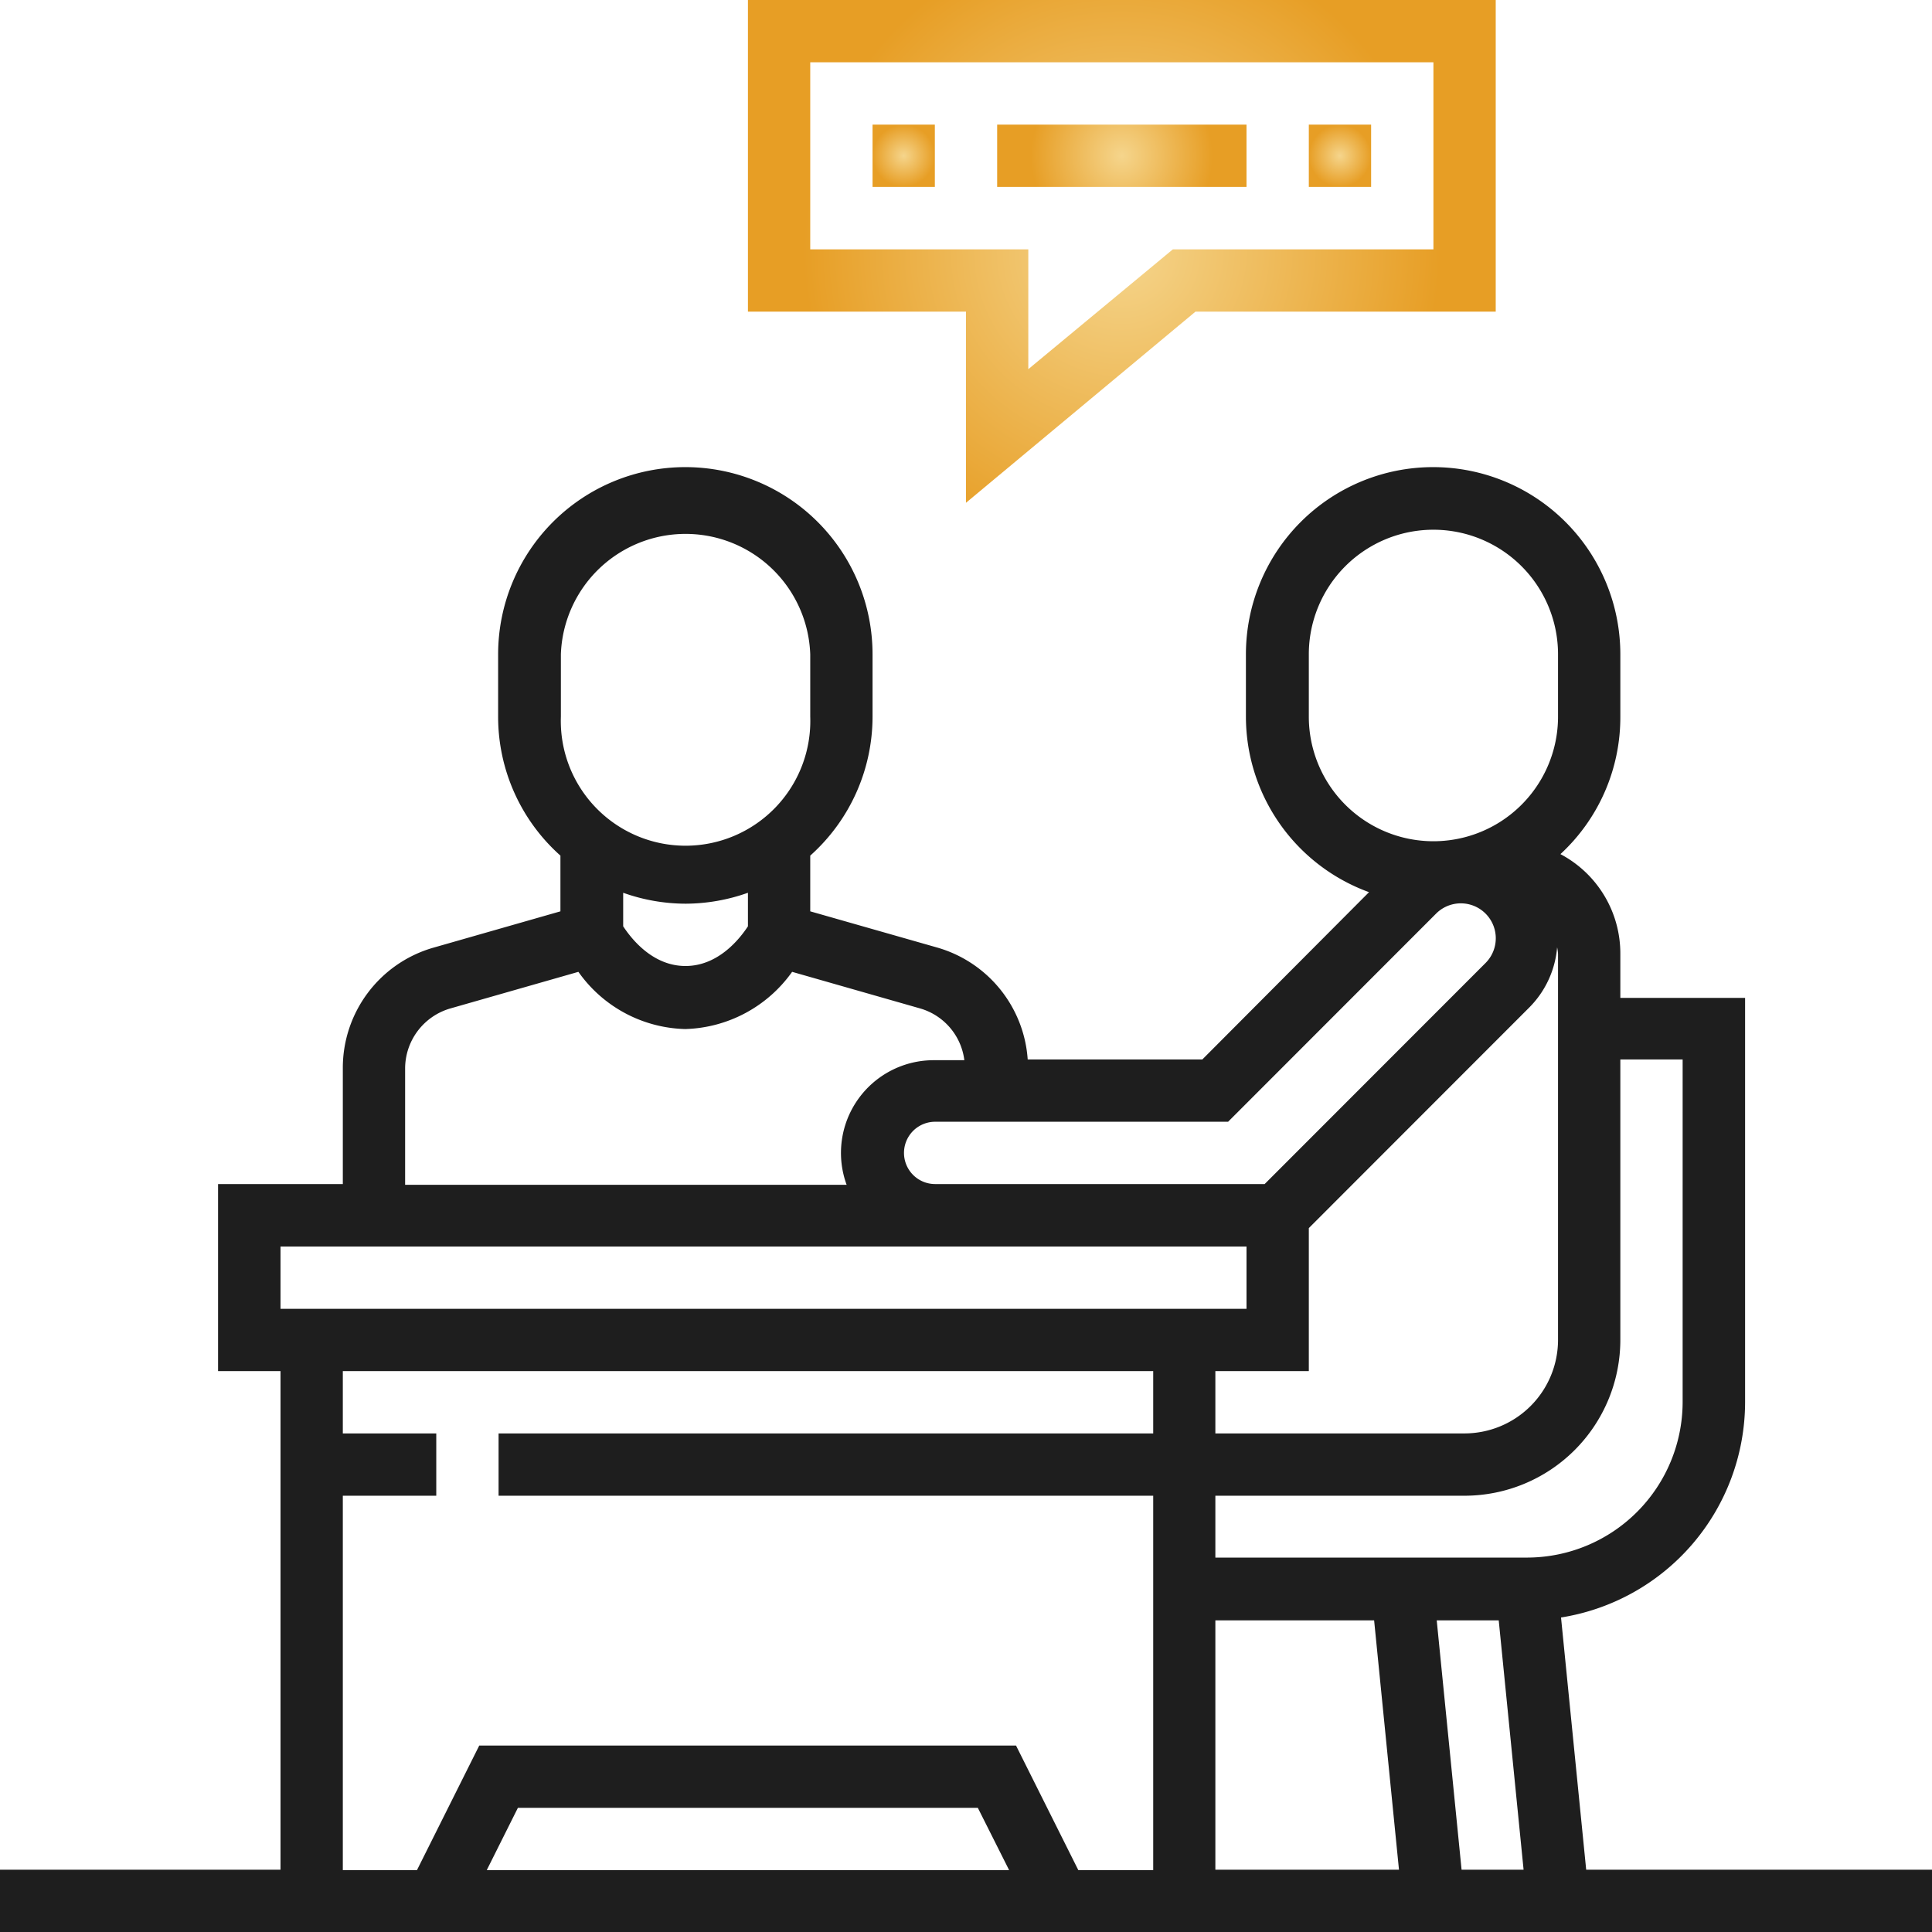 <svg id="Layer_1" data-name="Layer 1" xmlns="http://www.w3.org/2000/svg" xmlns:xlink="http://www.w3.org/1999/xlink" viewBox="0 0 129 129"><defs><style>.cls-1{fill:url(#radial-gradient);}.cls-2{fill:url(#radial-gradient-2);}.cls-3{fill:url(#radial-gradient-3);}.cls-4{fill:url(#radial-gradient-4);}.cls-5{fill:#1e1e1e;}</style><radialGradient id="radial-gradient" cx="74.9" cy="16.79" r="21.27" gradientUnits="userSpaceOnUse"><stop offset="0" stop-color="#f5d58c"/><stop offset="1" stop-color="#e79e25"/></radialGradient><radialGradient id="radial-gradient-2" cx="60.34" cy="10.4" r="2.08" xlink:href="#radial-gradient"/><radialGradient id="radial-gradient-3" cx="74.9" cy="10.4" r="6.07" xlink:href="#radial-gradient"/><radialGradient id="radial-gradient-4" cx="89.47" cy="10.4" r="2.08" xlink:href="#radial-gradient"/></defs><title>consultation</title><path class="cls-1" d="M64.5,33.57,79.82,20.81H99.87V0H49.94V20.81H64.5ZM54.1,16.65V4.16H95.71V16.65H78.31l-9.65,8v-8Z"/><path class="cls-2" d="M58.26,8.32h4.16v4.16H58.26Z"/><path class="cls-3" d="M66.58,8.32H83.23v4.16H66.58Z"/><path class="cls-4" d="M87.39,8.32h4.16v4.16H87.39Z"/><path class="cls-5" d="M105.91,124.84,104.23,108a14.58,14.58,0,0,0,12.29-14.37v-27h-8.33V63.71a7.5,7.5,0,0,0-4-6.68,12.43,12.43,0,0,0,4-9.18V43.69a12.48,12.48,0,0,0-25,0v4.16a12.48,12.48,0,0,0,8.22,11.72L80.28,70.74H68.62a8.37,8.37,0,0,0-6-7.46L54.1,60.85V57.13a12.45,12.45,0,0,0,4.16-9.28V43.69a12.49,12.49,0,0,0-25,0v4.16a12.41,12.41,0,0,0,4.16,9.28v3.72l-8.53,2.44a8.35,8.35,0,0,0-6,8v7.77H14.56V91.55h4.17v33.29H0V129H129v-4.16ZM87.39,91.55V82l14.74-14.75a6.45,6.45,0,0,0,1.84-4,3.32,3.32,0,0,1,.06.44V89.47a6.25,6.25,0,0,1-6.24,6.24H81.15V91.55Zm-6.24,16.64h10.6l1.66,16.65H81.15Zm14.78,0h4.14l1.66,16.65H97.59Zm12.26-18.72V70.74h4.16V93.63A10.4,10.4,0,0,1,102,104H81.15V99.87H97.79A10.41,10.41,0,0,0,108.19,89.47ZM87.39,47.85V43.69a8.32,8.32,0,0,1,16.64,0v4.16a8.32,8.32,0,1,1-16.64,0ZM82,74.9,95.89,61a2.33,2.33,0,0,1,3.3,3.3L84.44,79.06h-22a2.08,2.08,0,0,1,0-4.16ZM37.45,43.69a8.33,8.33,0,0,1,16.65,0v4.16a8.33,8.33,0,1,1-16.65,0Zm8.32,16.65a12.52,12.52,0,0,0,4.17-.73v2.24c-.52.79-1.95,2.65-4.17,2.65s-3.64-1.86-4.16-2.65V59.61A12.5,12.5,0,0,0,45.77,60.34Zm-18.72,11a4.18,4.18,0,0,1,3-4l8.57-2.45a9,9,0,0,0,7.13,3.82,9.06,9.06,0,0,0,7.14-3.82l8.57,2.45a4.13,4.13,0,0,1,2.93,3.45h-2a6.19,6.19,0,0,0-5.86,8.32H27.05ZM18.73,83.23h64.5v4.16H18.73Zm4.16,16.64h6.24V95.71H22.89V91.55H77v4.16H33.29v4.16H77v25H72l-4.16-8.32H32l-4.16,8.32H22.89Zm44.49,25H32.5l2.08-4.16H65.29Z"/></svg>